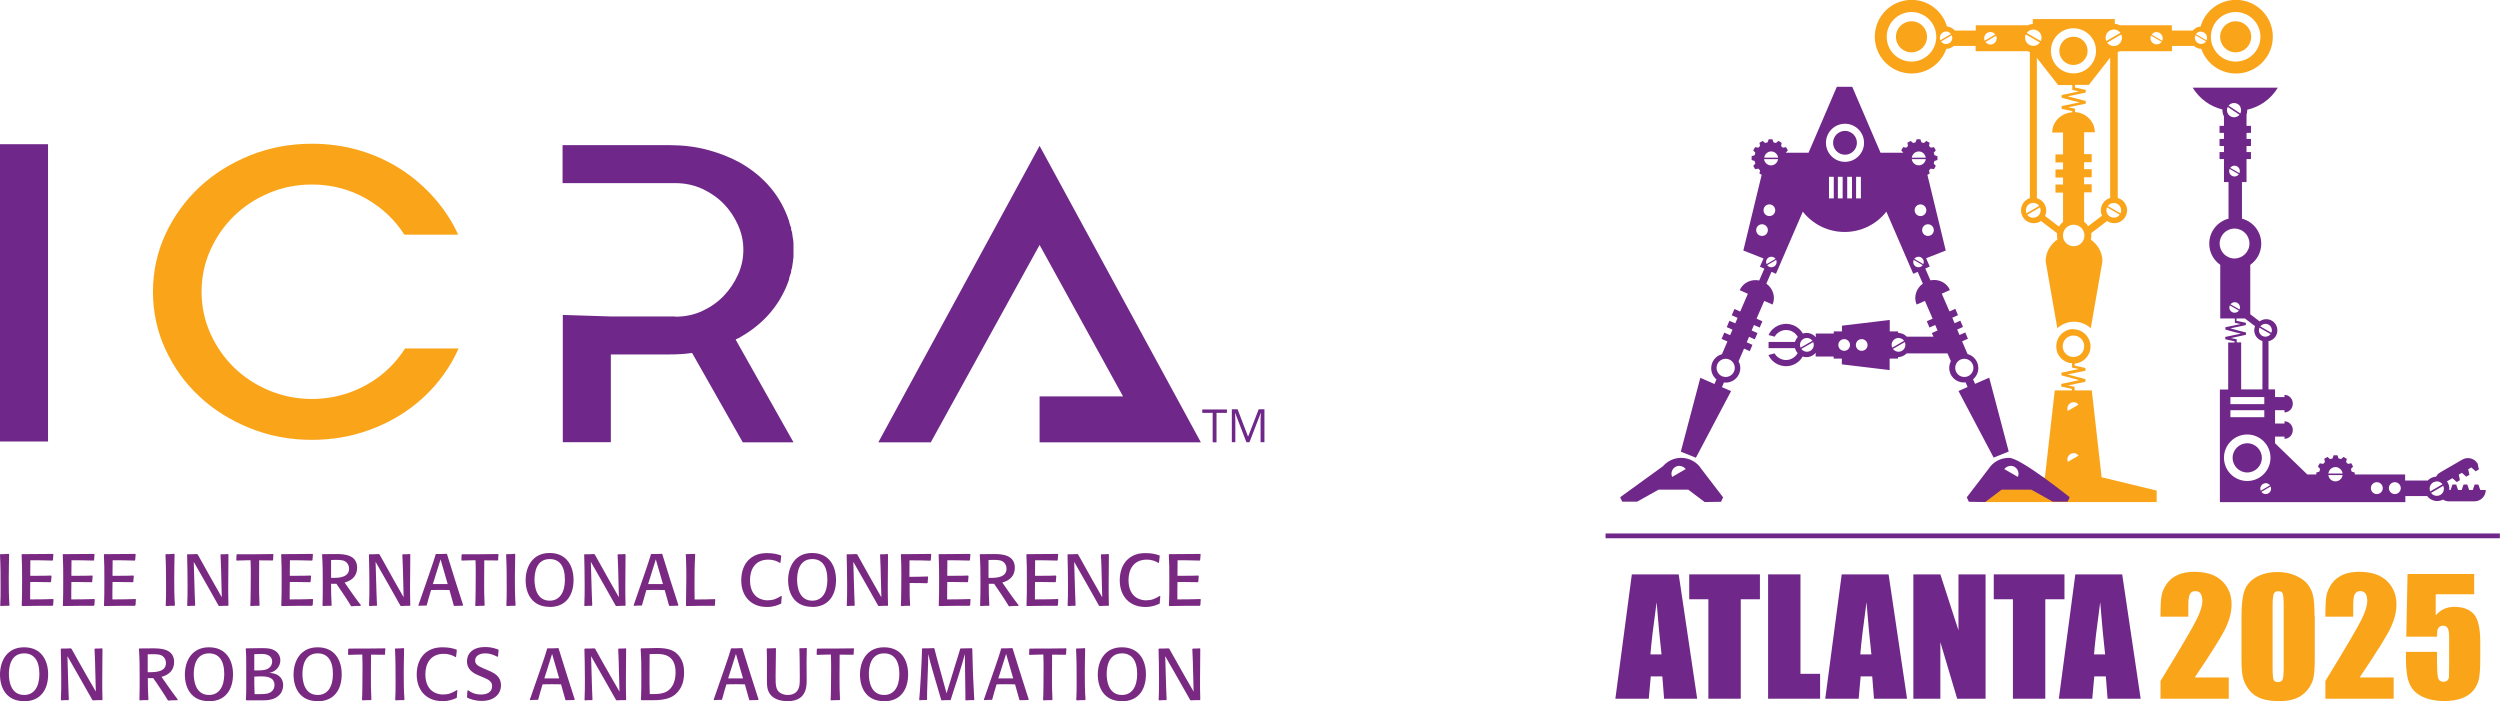 <?xml version="1.0" encoding="UTF-8"?>
<svg id="Layer_1" data-name="Layer 1" xmlns="http://www.w3.org/2000/svg" viewBox="0 0 213.93 60">
  <defs>
    <style>
      .cls-1 {
        fill: #6f2789;
      }

      .cls-2 {
        fill: #7a2982;
      }

      .cls-3 {
        fill: #faa41a;
      }
    </style>
  </defs>
  <g>
    <rect class="cls-1" x="137.39" y="45.65" width="76.53" height=".41"/>
    <path class="cls-3" d="M179.86,42.96h4.69v-.98l-4.75-1.15h-4.72l-5.22,1.15v.98h10ZM177.43,28.16h0c-.81,0-1.47.66-1.47,1.47s.59,1.4,1.35,1.46v.37h.01s0,0,0,0l.57.12-1.49.31v.23s1.09.29,1.09.29h0s.44.12.44.12l-1.54.32v.23s.91.2.91.2v.13h-1.47l-.84,7.43h4.85l-.84-7.43h-1.47v-.31h0l-.24-.05-.33-.07,1.49-.31v-.23s-.84-.22-.84-.22h0s-.69-.18-.69-.18l1.54-.32v-.23s-.92-.2-.92-.2v-.18c.76-.06,1.35-.69,1.35-1.46,0-.81-.66-1.47-1.47-1.47M176.2,19.37h0c.09-.14.2-.27.34-.38v-2.51s-.65,0-.65,0v-.69h.65s0-.6,0-.6h-.65v-.69h.65v-.6h-.65s0-.69,0-.69h.65v-1.87h-.93c0-.92.76-1.67,1.72-1.73v-.1l-.91-.2v-.23s1.15-.24,1.15-.24l.39-.08-.4-.1h-.04s-1.1-.3-1.1-.3v-.23s1.49-.31,1.49-.31l-.57-.12h0s-.01,0-.01,0v-.42h-1.21l-1.82-2.33v12.01c.46.13.8.55.8,1.06,0,.16-.04.32-.1.46l1.2.92ZM178.33,18.97h0c.14.1.26.23.35.39l1.19-.9c-.06-.14-.1-.29-.1-.46,0-.5.34-.93.8-1.06V4.93l-1.82,2.33h-1.19v.23l.92.2v.23s-1.54.32-1.54.32l.69.18.85.22v.23s-.91.19-.91.19l-.58.12.33.07.24.05h0v.29c.95.06,1.7.81,1.7,1.73h-.92v1.87s.65,0,.65,0v.69h-.65v.6h.65v.69h-.65v.6s.65,0,.65,0v.69s-.65,0-.65,0v2.5ZM177.91,34.73h0l-.91.53c.1.13.25.21.43.21.29,0,.53-.24.53-.53,0-.08-.02-.15-.04-.21M177.43,34.41h0c.18,0,.33.08.43.22l-.91.53c-.03-.06-.04-.14-.04-.21,0-.29.24-.53.53-.53M177.91,39.09h0l-.91.53c.1.13.25.22.43.22.29,0,.53-.24.53-.53,0-.08-.02-.15-.04-.21M177.43,38.77h0c.18,0,.33.08.43.22l-.91.53c-.03-.07-.04-.14-.04-.21,0-.29.24-.53.53-.53M177.43,4.35h-.54c0,.3.24.54.54.54s.54-.24.54-.54-.24-.54-.54-.54v.54ZM177.43,3.14h0c-.67,0-1.21.54-1.21,1.21s.54,1.21,1.21,1.21,1.21-.54,1.21-1.21-.54-1.21-1.21-1.21M177.43,2.42h0c-1.06,0-1.93.86-1.93,1.93s.86,1.93,1.93,1.93,1.93-.86,1.93-1.93-.86-1.93-1.93-1.93M177.09,19.3h0c-.47.2-.68.74-.49,1.21.2.47.74.68,1.21.49.47-.2.68-.74.49-1.21-.2-.47-.74-.68-1.21-.49M191.31,3.15h-.59c0,.33.26.59.59.59s.59-.26.59-.59-.26-.59-.59-.59v.59ZM191.31,1.82h0c-.73,0-1.33.59-1.33,1.33s.59,1.33,1.33,1.33,1.33-.59,1.33-1.33-.59-1.33-1.33-1.33M191.31,1.03h0c-1.17,0-2.12.95-2.12,2.12s.95,2.12,2.12,2.12,2.12-.95,2.12-2.12-.95-2.12-2.12-2.12M187.86,3.02h0c-.03.06-.04.14-.04.21,0,.29.24.53.53.53.18,0,.33-.09.43-.22l-.91-.53ZM188.34,2.7h0c-.18,0-.33.08-.43.22l.91.53c.03-.07.04-.14.04-.21,0-.29-.24-.53-.53-.53M181.52,2.95h0l-1.21.7c.13.17.33.29.57.29.39,0,.7-.31.7-.7,0-.1-.02-.2-.06-.28M180.88,2.53h0c-.39,0-.7.31-.7.7,0,.1.02.2.06.28l1.21-.7c-.13-.17-.33-.29-.57-.29M184.06,3.06h0c-.03.06-.04.14-.04.21,0,.29.24.53.53.53.18,0,.33-.08.43-.22l-.91-.53ZM184.55,2.74h0c-.18,0-.33.09-.43.22l.91.53c.03-.06.04-.14.04-.21,0-.29-.24-.53-.53-.53M163.57,3.15h-.59c0,.33.26.59.59.59s.59-.26.59-.59-.26-.59-.59-.59v.59ZM163.57,1.82h0c-.73,0-1.33.59-1.33,1.33s.59,1.33,1.33,1.33,1.33-.59,1.33-1.33-.59-1.33-1.33-1.33M163.57,1.03h0c-1.17,0-2.12.95-2.12,2.12s.95,2.12,2.12,2.12,2.12-.95,2.12-2.12-.95-2.12-2.12-2.12M167.01,3.02h0l-.91.53c.1.13.25.22.43.22.29,0,.53-.24.53-.53,0-.08-.02-.15-.04-.21M166.53,2.7h0c-.29,0-.53.24-.53.53,0,.08.02.15.04.21l.91-.53c-.1-.13-.25-.22-.43-.22M174.64,3.51h0c.04-.09.06-.18.06-.28,0-.39-.31-.7-.7-.7-.23,0-.44.11-.57.29l1.21.7ZM173.99,3.93h0c.23,0,.44-.11.57-.29l-1.21-.7c-.04.09-.06.18-.06.28,0,.39.31.7.7.7M170.81,3.06h0l-.91.53c.1.13.25.22.43.22.29,0,.53-.24.53-.53,0-.08-.02-.15-.04-.21M170.32,2.74h0c-.29,0-.53.24-.53.53,0,.08.02.15.04.21l.91-.53c-.1-.13-.25-.22-.43-.22M177.43,28.71h0c.51,0,.92.41.92.92s-.41.92-.92.92-.92-.41-.92-.92.41-.92.92-.92M181.46,18.25h0c.03-.08.05-.16.05-.25,0-.35-.28-.63-.63-.63-.21,0-.39.1-.51.26l1.09.63ZM180.88,18.63h0c.21,0,.4-.1.51-.26l-1.09-.63c-.03.08-.05.16-.05.25,0,.35.28.63.63.63M173.41,18.25h0l1.09-.63c-.12-.16-.3-.26-.51-.26-.35,0-.63.28-.63.63,0,.09.02.18.05.25M173.99,18.63h0c.35,0,.63-.28.63-.63,0-.09-.02-.18-.05-.25l-1.09.63c.12.16.3.26.51.26M173.7,16.94V4.45c-.07-.02-.14-.04-.2-.07h-4.44v-.45h-1.88c-.17.16-.4.25-.63.25-.43,1.23-1.6,2.11-2.97,2.11-1.74,0-3.15-1.41-3.15-3.15s1.41-3.15,3.15-3.15c1.44,0,2.65.97,3.03,2.28.12,0,.25.04.36.1.12.06.22.14.3.24h1.8v-.45h4.44c.14-.06.29-.1.44-.11v-.42h3.51s3.51,0,3.51,0v.42c.15,0,.3.04.44.11h4.44v.45h1.8c.08-.1.18-.18.3-.24.12-.06.24-.09.36-.1.37-1.32,1.59-2.28,3.03-2.28,1.74,0,3.15,1.41,3.15,3.15s-1.41,3.15-3.15,3.15c-1.38,0-2.55-.88-2.97-2.11-.23,0-.46-.09-.63-.25h-1.88v.45h-4.44c-.07.03-.13.05-.2.07v12.49c.46.13.8.55.8,1.06,0,.61-.49,1.1-1.1,1.1-.23,0-.44-.07-.61-.19l-1.36,1.04c.02.19.01.38-.03.56.6.42.99,1.09.99,1.85l-1,5.73c-.37-.35-.88-.56-1.43-.56s-1.05.21-1.43.56l-1-5.73c0-.77.4-1.45,1.01-1.87-.04-.18-.05-.36-.03-.53l-1.38-1.05c-.17.12-.38.19-.61.19-.61,0-1.1-.49-1.1-1.1,0-.5.34-.93.8-1.06"/>
    <path class="cls-1" d="M191.39,29.3h.39v4.02h1.82v-4.14c-.4-.11-.7-.48-.7-.92,0-.12.02-.24.07-.35l-.87-.66h-.72v.2l.8.17v.2s-1.33.28-1.33.28l.6.16h0s.74.19.74.19v.2s-.79.17-.79.17l-.5.11.29.06.21.04h0v.27ZM200.46,40.65h-1.22c.02.19.13.36.3.46.29.17.67.07.84-.22.04-.08.07-.16.08-.24M200.16,40.05h0c-.29-.17-.67-.07-.84.23-.04.08-.07.16-.08.24h1.22c-.02-.19-.13-.36-.3-.46M190.86,35.1h0v.6h2.9v-.6h-2.9ZM190.86,33.98h0v.6h2.9v-.6h-2.9ZM194.36,28.48h0c.03-.07.05-.14.05-.22,0-.3-.25-.55-.55-.55-.18,0-.34.09-.44.22l.95.55ZM193.86,28.81h0c.18,0,.34-.09.44-.22l-.95-.55c-.03.07-.05.14-.05.22,0,.3.25.55.55.55M191.21,19.56h0c-.7,0-1.27.57-1.27,1.28s.57,1.28,1.27,1.28,1.28-.57,1.28-1.28-.57-1.28-1.28-1.28M191.64,26.49h0c.02-.05.04-.12.04-.18,0-.25-.2-.45-.45-.45-.15,0-.28.07-.36.18l.78.45ZM191.22,26.76h0c.15,0,.28-.07.37-.18l-.78-.45c-.02.06-.04.12-.04.18,0,.25.2.45.45.45M194.3,41.63h0l-.79.46c.08.11.22.19.37.19.25,0,.46-.21.46-.46,0-.07-.01-.13-.04-.18M193.88,41.35h0c-.25,0-.46.21-.46.46,0,.07.01.13.04.18l.79-.46c-.08-.11-.22-.19-.37-.19M209.08,41.57h0l-1.05.61c.11.15.29.25.49.25.34,0,.61-.27.61-.61,0-.09-.02-.17-.05-.24M208.52,41.2h0c-.34,0-.61.27-.61.61,0,.09.02.17.05.24l1.05-.61c-.11-.15-.29-.25-.49-.25M203.39,41.26h0c-.28,0-.51.23-.51.51s.23.51.51.51.51-.23.51-.51-.23-.51-.51-.51M204.93,41.26h0c-.28,0-.51.23-.51.51s.23.51.51.51.51-.23.51-.51-.23-.51-.51-.51M192.3,39.17h-.55c0,.31.25.55.55.55s.55-.25.55-.55-.25-.55-.55-.55v.55ZM192.3,37.93h0c-.69,0-1.25.56-1.25,1.25s.56,1.25,1.25,1.25,1.25-.56,1.25-1.25-.56-1.25-1.25-1.25M192.3,37.18h0c-1.1,0-1.99.89-1.99,1.99s.89,1.99,1.99,1.99,1.99-.89,1.99-1.99-.89-1.99-1.99-1.99M191.64,9.82h0l-1.01-.67c-.08.17-.09.37,0,.55.15.3.52.42.82.27.08-.04.14-.09.2-.16M191.72,9.15h0c-.15-.3-.52-.42-.82-.27-.08.04-.14.09-.2.16l1.01.67c.08-.17.09-.37,0-.55M190.84,14.36h0l.79.46c.06-.13.05-.28-.02-.41-.13-.22-.41-.3-.63-.17-.06.03-.1.08-.14.13M190.81,14.87h0c.13.22.41.3.63.17.06-.03.1-.08.14-.13l-.79-.46c-.06.13-.05.28.02.41M194.12,29.18v4.14h.56v.66h.81v-.19c.39,0,.71.33.71.75s-.32.75-.71.75v-.19h-.81v1.14h.81v-.19c.39,0,.71.33.71.75s-.32.75-.71.75v-.19h-.81v.57l2.49,2.41.27.26h.77v-.16l.27-.09c.01-.07.03-.15.06-.22l-.19-.21.16-.28.28.06c.05-.06.1-.11.16-.16l-.06-.28.28-.16.21.19c.07-.02.14-.04.22-.06l.09-.27h.33l.09.27c.07.01.15.03.22.06l.21-.19.28.16-.06.28c.06.05.11.1.16.16l.28-.06.16.28-.19.21c.02.07.04.14.06.22l.27.09v.16h4.31v.52h1.94c.12-.13.27-.23.44-.28.09-.03.18-.05.27-.05.08-.15.2-.28.36-.37l1.88-1.09c.46-.27,1.05-.11,1.32.35l.1.49-.27.16-.37-.33-.27.15.1.48-.27.16-.37-.33-.27.15.1.48-.27.16-.37-.33-.47.27c.06.09.12.19.15.29.05.15.06.3.05.45h.11l.16-.47h.32s.16.47.16.47h.31s.16-.47.16-.47h.32l.16.47h.31l.16-.47h.32s.16.47.16.47h.47c0,.53-.43.97-.97.97h-2.17c-.19,0-.37-.05-.52-.15-.05.03-.11.05-.17.07-.44.15-.92-.02-1.18-.37h-1.87v.52h-15.87v-9.64h.71v-4.02h.54v-.11l-.79-.17v-.2s1-.21,1-.21l.34-.07-.35-.09h-.03s-.95-.26-.95-.26v-.2s1.3-.27,1.3-.27l-.49-.11h0v-.37h-1.25v-4.59c-.57-.4-.94-1.06-.94-1.81,0-1.03.7-1.89,1.65-2.14v-3.13h-.39v-1.97h-.38v-.6h.38v-.52h-.38v-.6h.38v-.52h-.38v-.6h.38v-.81c-.1-.18-.14-.38-.13-.59-1.04-.26-1.94-.89-2.55-1.87h7.29c-.62,1.01-1.55,1.64-2.62,1.89,0,.13-.01.27-.06.4v.98h.38v.6h-.38v.52h.38v.6h-.38v.52h.38v.6h-.38v1.97h-.39v3.13c.95.25,1.65,1.11,1.65,2.14,0,.75-.37,1.41-.94,1.81v4.23l.8.61c.16-.12.36-.19.57-.19.53,0,.95.43.95.95,0,.44-.29.81-.69.92"/>
    <path class="cls-1" d="M171.27,41.91h0l-1.39,1.05-1.4-.02-.18-.38,1.86-2.43c.36-.57,1-.95,1.73-.95.92-.08,5.22,3.37,5.22,3.37l-.18.38h-1.27l-1.84-1.03h-2.54ZM144.48,41.91h0l1.39,1.05,1.4-.02.18-.38-1.86-2.43c-.36-.57-1-.95-1.73-.95-.62,0-1.18.28-1.56.72h0s-3.66,2.65-3.66,2.65l.18.38h1.27l1.84-1.03h2.54ZM150.78,19.19h0c.27,0,.5.22.5.5s-.22.5-.5.5-.5-.22-.5-.5.22-.5.5-.5M151.41,17.49h0c.27,0,.5.22.5.5s-.22.5-.5.5-.5-.22-.5-.5.22-.5.5-.5M150.96,13.62h1.19c-.02.18-.12.35-.3.45-.29.17-.65.07-.82-.22-.04-.07-.07-.15-.08-.23M151.26,13.04h0c.29-.17.65-.07.82.22.04.07.07.15.08.23h-1.19c.02-.18.12-.35.3-.45M147.67,30.7h0c.43,0,.78.35.78.78s-.35.78-.78.78-.78-.35-.78-.78.35-.78.78-.78M151.99,22.24h0c.02.06.04.12.04.18,0,.25-.2.45-.45.45-.15,0-.28-.07-.36-.18l.77-.45ZM151.58,21.97h0c.15,0,.28.07.36.18l-.77.45c-.02-.06-.04-.12-.04-.18,0-.25.2-.45.45-.45M156.92,15.13h0v1.85h-.41v-1.85h.41ZM157.68,15.13h0v1.85h-.41v-1.85h.41ZM157.88,12.22h0v-.45c.25,0,.45.2.45.45s-.2.45-.45.45-.45-.2-.45-.45h.45ZM157.88,11.2h0c.56,0,1.02.46,1.02,1.02s-.46,1.02-1.02,1.02-1.02-.46-1.02-1.02.46-1.02,1.02-1.02M157.88,10.59h0c.9,0,1.63.73,1.63,1.63s-.73,1.63-1.63,1.63-1.63-.73-1.63-1.63.73-1.63,1.63-1.63M144.33,40.28h0l-1.16.67c.12.17.32.27.54.27.37,0,.68-.3.68-.68,0-.1-.02-.19-.06-.27M143.71,39.87h0c.22,0,.42.11.54.27l-1.16.67c-.04-.08-.06-.17-.06-.27,0-.37.3-.68.68-.68M164.98,19.19h0c.27,0,.5.22.5.5s-.22.5-.5.5-.5-.22-.5-.5.22-.5.5-.5M164.34,17.49h0c.27,0,.5.22.5.5s-.22.5-.5.5-.5-.22-.5-.5.22-.5.5-.5M164.79,13.62h0c0,.08-.03.16-.08.23-.17.29-.53.38-.82.22-.17-.1-.27-.27-.3-.45h1.19ZM164.49,13.04h0c.17.1.27.27.3.45h-1.19c0-.08.03-.16.08-.23.17-.29.53-.38.82-.22M168.09,30.7h0c.43,0,.78.35.78.78s-.35.78-.78.78-.78-.35-.78-.78.35-.78.78-.78M163.76,22.24h0l.77.45c-.08.11-.21.18-.36.18-.25,0-.45-.2-.45-.45,0-.06.01-.12.04-.18M164.17,21.97h0c.25,0,.45.2.45.45,0,.06-.01.12-.04.18l-.77-.45c.08-.11.21-.18.36-.18M158.83,15.13h.41v1.85h-.41v-1.85ZM158.07,15.13h.41v1.85h-.41v-1.85ZM171.43,40.28h0l1.16.67c-.12.17-.32.27-.54.27-.37,0-.68-.3-.68-.68,0-.1.02-.19.06-.27M172.05,39.87h0c-.22,0-.42.11-.54.27l1.16.67c.04-.08.06-.17.06-.27,0-.37-.3-.68-.67-.68M163,29.27h0c.03.07.05.15.05.24,0,.33-.27.59-.59.59-.2,0-.37-.1-.48-.24l1.02-.59ZM162.46,28.92h0c.2,0,.37.1.48.24l-1.02.59c-.03-.07-.05-.15-.05-.24,0-.33.27-.59.59-.59M159.31,29.02h0c.27,0,.5.22.5.5s-.22.5-.5.5-.5-.22-.5-.5.22-.5.5-.5M157.81,29.02h0c.27,0,.5.22.5.5s-.22.5-.5.5-.5-.22-.5-.5.22-.5.5-.5M155.16,29.27h0c.03.07.05.15.05.24,0,.33-.27.59-.59.59-.2,0-.37-.1-.48-.24l1.02-.59ZM154.62,28.92h0c.2,0,.37.1.48.24l-1.02.59c-.03-.07-.05-.15-.05-.24,0-.33.27-.59.59-.59M150.91,22.11l-.31.71.38.17-.44,1.01c-.69-.14-1.39.19-1.67.83l.7.31-.66,1.52-.49-.22-.23.54.5.22-.2.47-.5-.22-.23.54.49.22-.2.47-.5-.22-.23.54.5.22-.47,1.09c-.53.14-.92.62-.92,1.2,0,.39.18.73.45.96l-.17.39-1.21-.53-1.67,6.32,1.29.52,3.01-5.7-.78-.34.17-.4c.05,0,.1.01.16.01.69,0,1.24-.56,1.24-1.24,0-.21-.05-.41-.15-.58l.47-1.09.49.22.23-.54-.49-.22.2-.47.49.22.23-.54-.5-.22.2-.47.49.22.23-.54-.5-.22.66-1.52.71.31c.28-.64.04-1.38-.53-1.79l.44-1.01.38.17,2.3-5.32c.83,1.06,2.13,1.74,3.58,1.74s2.74-.68,3.57-1.74l2.3,5.32.38-.17.44,1.01c-.57.41-.81,1.15-.53,1.79l.71-.31.66,1.52-.5.22.23.54.49-.22.2.47-.49.22.14.31h-2.28c-.1-.1-.22-.19-.37-.25-.12-.05-.25-.07-.37-.07v-.13h-.72v-.98l-4.09.49v.49h-.7v.18h-1.54v.32c-.11-.13-.25-.23-.41-.3-.23-.09-.48-.09-.7-.02-.21-.37-.56-.65-1-.77-.79-.21-1.6.18-1.93.9l.52.14c.25-.44.77-.67,1.28-.53.31.08.56.29.7.55-.08.09-.15.2-.2.32-.01.04-.03.07-.04.11h-2.26v.53h2.26c.04.16.12.3.23.43-.14.26-.39.46-.7.55-.51.14-1.03-.1-1.28-.53l-.52.14c.33.72,1.14,1.11,1.93.9.44-.12.79-.4,1-.77.41.14.85,0,1.11-.32v.32h1.54v.18h.7v.49l4.09.49v-.98h.72v-.13c.28,0,.54-.12.74-.32h3.49l.29.67c-.09.17-.14.37-.14.58,0,.69.56,1.24,1.24,1.24.05,0,.11,0,.16-.01l.17.4-.78.34,3.01,5.7,1.29-.52-1.67-6.32-1.21.53-.17-.39c.27-.23.45-.57.45-.96,0-.57-.39-1.06-.92-1.2l-.47-1.09.5-.22-.23-.54-.49.22-.2-.47.5-.22-.23-.54-.49.22-.2-.47.49-.22-.23-.54-.5.22-.66-1.52.7-.31c-.28-.64-.98-.97-1.67-.83l-.44-1.01.38-.17-.31-.71,1.68-.66-1.57-6.48.19-.11-.05-.27c.06-.05.11-.1.15-.15l.27.05.16-.28-.18-.21c.02-.07.04-.14.06-.21l.26-.09v-.32l-.26-.09c-.01-.07-.03-.14-.06-.21l.18-.2-.16-.28-.27.05c-.05-.06-.1-.11-.15-.15l.05-.27-.28-.16-.21.18c-.07-.02-.14-.04-.21-.06l-.09-.26h-.32l-.09.26c-.07.01-.14.03-.21.06l-.21-.18-.28.16.05.27c-.06.05-.11.1-.15.15l-.27-.05-.16.28.18.2h0s-1.95,0-1.95,0l-2.42-5.64h-1.32l-2.42,5.64h-1.95s0,0,0,0l.18-.2-.16-.28-.27.05c-.05-.06-.1-.11-.15-.15l.05-.27-.28-.16-.21.18c-.07-.02-.14-.04-.21-.06l-.09-.26h-.32l-.09.26c-.07.01-.14.03-.21.06l-.21-.18-.28.16.05.27c-.06.05-.11.1-.15.15l-.27-.05-.16.28.18.2c-.02.07-.04.14-.06.21l-.26.09v.32l.26.09c.01.07.03.14.06.21l-.18.21.16.28.27-.05c.05.06.1.11.15.15l-.05.27.19.11-1.57,6.48,1.68.66Z"/>
    <path class="cls-1" d="M143.65,49.15l1.58,10.64h-2.83l-.15-1.91h-.99l-.17,1.91h-2.86l1.41-10.64h4ZM142.18,56c-.14-1.21-.28-2.7-.42-4.47-.28,2.04-.46,3.53-.53,4.47h.95Z"/>
    <path class="cls-1" d="M150.6,49.15v2.13h-1.64v8.51h-2.77v-8.51h-1.64v-2.13h6.05Z"/>
    <path class="cls-1" d="M154.07,49.15v8.51h1.68v2.13h-4.45v-10.64h2.77Z"/>
    <path class="cls-1" d="M161.61,49.15l1.58,10.64h-2.83l-.15-1.91h-.99l-.17,1.91h-2.86l1.41-10.64h4ZM160.14,56c-.14-1.21-.28-2.7-.42-4.47-.28,2.04-.46,3.53-.53,4.47h.95Z"/>
    <path class="cls-1" d="M169.91,49.15v10.64h-2.43l-1.44-4.84v4.84h-2.31v-10.64h2.31l1.55,4.79v-4.79h2.31Z"/>
    <path class="cls-1" d="M176.66,49.15v2.13h-1.64v8.51h-2.77v-8.51h-1.64v-2.13h6.05Z"/>
    <path class="cls-1" d="M181.6,49.15l1.58,10.64h-2.83l-.15-1.91h-.99l-.17,1.91h-2.86l1.41-10.64h4ZM180.14,56c-.14-1.21-.28-2.7-.42-4.47-.28,2.04-.46,3.53-.53,4.47h.95Z"/>
    <path class="cls-3" d="M190.72,57.98v1.81h-5.84v-1.52c1.73-2.83,2.76-4.58,3.09-5.26.33-.67.49-1.2.49-1.57,0-.29-.05-.51-.15-.65-.1-.14-.25-.21-.45-.21s-.35.08-.45.24-.15.47-.15.94v1.01h-2.38v-.39c0-.6.03-1.07.09-1.41.06-.34.21-.68.45-1.02s.55-.58.94-.76c.39-.17.85-.26,1.39-.26,1.06,0,1.85.26,2.4.79.54.52.81,1.19.81,1.99,0,.61-.15,1.25-.46,1.93-.3.68-1.2,2.12-2.69,4.33h2.91Z"/>
    <path class="cls-3" d="M198.08,52.76v3.55c0,.81-.04,1.39-.13,1.76s-.27.71-.55,1.03-.61.55-1,.69c-.39.14-.83.21-1.31.21-.64,0-1.16-.07-1.58-.22-.42-.15-.76-.38-1.01-.69-.25-.31-.43-.64-.53-.98-.11-.34-.16-.89-.16-1.64v-3.71c0-.98.08-1.71.25-2.2.17-.49.5-.88,1.01-1.17.5-.29,1.11-.44,1.82-.44.58,0,1.1.1,1.56.31.46.2.8.45,1.03.75s.38.62.46.99c.08.37.12.96.12,1.76ZM195.42,51.86c0-.56-.03-.92-.08-1.06-.05-.14-.18-.21-.38-.21s-.33.08-.39.23c-.06.15-.1.5-.1,1.05v5.19c0,.62.03.99.09,1.12.06.13.19.19.38.19s.33-.07.39-.22c.06-.15.09-.48.09-1.01v-5.27Z"/>
    <path class="cls-3" d="M204.83,57.98v1.81h-5.84v-1.52c1.73-2.83,2.76-4.58,3.09-5.26.33-.67.49-1.2.49-1.57,0-.29-.05-.51-.15-.65-.1-.14-.25-.21-.45-.21s-.35.08-.45.24-.15.47-.15.94v1.01h-2.38v-.39c0-.6.03-1.07.09-1.41.06-.34.21-.68.45-1.02s.55-.58.94-.76c.39-.17.85-.26,1.39-.26,1.06,0,1.85.26,2.4.79.54.52.81,1.19.81,1.99,0,.61-.15,1.25-.46,1.93-.3.68-1.2,2.12-2.69,4.33h2.91Z"/>
    <path class="cls-3" d="M211.72,49.15v1.7h-3.29v1.81c.41-.49.94-.73,1.59-.73.73,0,1.28.2,1.66.61.37.41.56,1.2.56,2.36v1.52c0,.75-.04,1.31-.11,1.66-.07.35-.23.68-.46.98-.24.3-.57.53-.99.69-.42.16-.94.24-1.55.24-.68,0-1.29-.12-1.81-.36-.52-.24-.89-.59-1.11-1.07s-.33-1.21-.33-2.2v-.58h2.66v.66c0,.69.02,1.18.07,1.47s.21.43.5.43c.13,0,.24-.04.32-.12.08-.08.12-.17.13-.27,0-.1.01-.51.02-1.26v-2.11c0-.4-.04-.67-.12-.82s-.22-.22-.41-.22c-.12,0-.23.04-.31.11s-.14.15-.16.24c-.02.09-.04.28-.04.59h-2.63l.11-5.36h5.7Z"/>
  </g>
  <g>
    <rect class="cls-1" x="0" y="12.34" width="4.11" height="25.44"/>
    <path class="cls-1" d="M57.78,27.1c.84,0,1.62-.16,2.32-.49.7-.32,1.31-.75,1.82-1.28.51-.53.92-1.14,1.23-1.82.31-.68.46-1.39.46-2.14s-.15-1.42-.46-2.12c-.31-.69-.72-1.3-1.23-1.82s-1.12-.94-1.82-1.27c-.7-.32-1.48-.49-2.32-.49h-9.64v-3.25h9.14c1.15,0,2.23.13,3.25.4,1.01.27,1.94.63,2.78,1.09,2.07,1.18,3.47,2.83,4.19,4.95.03.12.05.22.08.31.03.09.06.2.12.31v.17c.05.12.08.24.1.38.01.14.03.28.06.41.03.17.04.31.04.45v.97c0,.14-.01.28-.04.42v.07c-.03.14-.04.27-.06.4-.01.13-.05.26-.1.4v.14c-.1.25-.17.47-.19.66-.36,1.04-.89,1.97-1.59,2.8-.7.83-1.57,1.53-2.59,2.11-.05.05-.12.08-.19.1-.08.02-.14.06-.19.1l4.95,8.79h-4.34l-4.34-7.65c-.31.05-.61.08-.92.1-.31.02-.64.03-1,.03h-5.03v7.51h-4.11v-10.89l4.11.13h5.53Z"/>
    <polygon class="cls-1" points="75.16 37.85 79.65 37.85 88.96 20.96 96.1 33.92 88.96 33.92 88.96 37.85 98.27 37.85 100.1 37.85 102.76 37.85 88.96 12.48 75.16 37.85"/>
    <g>
      <path class="cls-3" d="M39.24,29.83c-.19.43-.41.85-.65,1.26-.79,1.33-1.77,2.47-2.96,3.44s-2.54,1.73-4.07,2.28c-1.52.55-3.15.83-4.87.83-1.87,0-3.64-.33-5.3-1-1.66-.67-3.11-1.57-4.33-2.72-1.23-1.14-2.19-2.48-2.9-4.02-.71-1.53-1.07-3.18-1.07-4.93s.36-3.4,1.07-4.93c.71-1.53,1.68-2.87,2.9-4.02,1.22-1.14,2.67-2.05,4.33-2.72,1.66-.67,3.43-1,5.3-1,1.42,0,2.78.19,4.07.57,1.29.38,2.47.92,3.54,1.61,1.07.69,2.03,1.52,2.87,2.47.84.96,1.52,2,2.04,3.13h-4.61c-.82-1.29-1.93-2.33-3.32-3.11-1.39-.78-2.92-1.18-4.59-1.18-1.3,0-2.52.24-3.67.73-1.15.48-2.15,1.14-3,1.97-.85.83-1.52,1.8-2.02,2.91-.5,1.11-.75,2.3-.75,3.56s.25,2.46.75,3.57c.5,1.11,1.17,2.08,2.02,2.91.85.83,1.85,1.49,3,1.97,1.15.48,2.37.73,3.67.73,1.12,0,2.2-.19,3.22-.55,1.02-.37,1.94-.88,2.76-1.54.78-.63,1.44-1.37,1.99-2.23h4.58Z"/>
      <path class="cls-2" d="M.76,51.84c-.26,0-.44,0-.7.02l-.04-.04c.03-.56.03-.97.03-1.53C.05,49.24.05,48.5,0,47.46l.04-.04c.26,0,.44,0,.7-.03l.04.05c-.01.73-.03,1.25-.03,1.99,0,.87,0,1.49.06,2.36l-.04.04Z"/>
      <path class="cls-2" d="M4.52,51.84c-.97,0-1.65,0-2.63.02l-.03-.04c.03-.73.03-1.25.03-1.99v-.3c0-.76,0-1.3-.04-2.07l.04-.04c.98,0,1.84-.02,2.65-.02l.03.04c-.02.18-.03.31-.04.49l-.04.04c-.7-.02-1.19-.03-1.89-.03,0,.36-.01.62-.01.99v.34h.57c.45,0,.76,0,1.21-.02l.04.04c-.02.18-.03.31-.04.49l-.04.04c-.54-.01-.93-.02-1.47-.02h-.27c0,.26-.01.52-.01.78,0,.24,0,.6,0,.71h.27c.63,0,1.07-.01,1.7-.03l.03.04c-.01.18-.02.29-.03.47l-.04.04Z"/>
      <path class="cls-2" d="M8.04,51.84c-.97,0-1.66,0-2.63.02l-.03-.04c.03-.73.03-1.25.03-1.99v-.3c0-.76,0-1.3-.04-2.07l.04-.04c.98,0,1.84-.02,2.65-.02l.03.04c-.02.18-.03.31-.04.49l-.04.04c-.7-.02-1.19-.03-1.89-.03,0,.36-.01.62-.01.99v.34h.57c.45,0,.76,0,1.21-.02l.04.04c-.02.18-.03.31-.04.49l-.04.04c-.54-.01-.93-.02-1.47-.02h-.27c0,.26-.01.52-.01.78,0,.24,0,.6,0,.71h.27c.63,0,1.07-.01,1.71-.03l.03.04c-.01.18-.02.29-.03.47l-.04.04Z"/>
      <path class="cls-2" d="M11.56,51.84c-.97,0-1.66,0-2.63.02l-.03-.04c.03-.73.03-1.25.03-1.99v-.3c0-.76,0-1.3-.04-2.07l.04-.04c.98,0,1.84-.02,2.65-.02l.03.04c-.02.18-.03.31-.04.49l-.04.04c-.69-.02-1.19-.03-1.89-.03,0,.36-.01.62-.01.99v.34h.57c.45,0,.76,0,1.21-.02l.04.04c-.02.18-.03.31-.04.49l-.04.04c-.54-.01-.93-.02-1.47-.02h-.27c0,.26-.01.52-.01.78,0,.24,0,.6,0,.71h.27c.63,0,1.07-.01,1.71-.03l.03.04c-.01.18-.02.29-.03.47l-.04.04Z"/>
      <path class="cls-2" d="M14.92,51.84c-.26,0-.44,0-.7.02l-.04-.04c.03-.56.03-.97.03-1.53,0-1.05,0-1.78-.05-2.83l.04-.04c.26,0,.44,0,.7-.03l.04.05c-.01.73-.03,1.25-.03,1.99,0,.87,0,1.49.06,2.36l-.04.04Z"/>
      <path class="cls-2" d="M19.53,51.84c-.28,0-.49,0-.78.02l-.05-.04c-.4-.74-1.48-2.61-2.12-3.74.08,2.73.09,3.14.12,3.72l-.03.04c-.23,0-.39,0-.61.02l-.04-.04c.03-.66.03-1.13.03-1.79,0-.4-.02-2.3-.04-2.56l.03-.04c.3,0,.52,0,.81-.02l.07.04c.47.85.8,1.44,1.28,2.29l.78,1.37c-.06-2.65-.08-3.06-.11-3.64l.04-.04c.22,0,.38,0,.6-.02l.04.04c0,.28-.02,2.56-.02,2.71,0,.46,0,.92.02,1.64l-.03.04Z"/>
      <path class="cls-2" d="M22.18,51.84c-.26,0-.46,0-.73.02l-.03-.04c.03-.31.04-2.3.04-2.63,0-.46,0-.78-.02-1.25-.37,0-.74.02-1.18.03l-.04-.04c.01-.17.02-.29.02-.46l.04-.04c1.14,0,1.95,0,3.09-.02l.03.04c-.02.17-.03.29-.03.47l-.03.04c-.43-.01-.73-.01-1.16-.01-.01.62-.01,1.1-.01,1.82s0,1.27.04,2.03l-.04.04Z"/>
      <path class="cls-2" d="M26.73,51.84c-.97,0-1.66,0-2.63.02l-.03-.04c.03-.73.03-1.25.03-1.99v-.3c0-.76,0-1.3-.04-2.07l.04-.04c.98,0,1.84-.02,2.65-.02l.03.04c-.02.18-.03.31-.04.49l-.04.04c-.7-.02-1.19-.03-1.89-.03,0,.36-.01.62-.01.99v.34h.57c.45,0,.76,0,1.21-.02l.04.04c-.02.18-.03.31-.04.49l-.04.04c-.54-.01-.93-.02-1.47-.02h-.27c0,.26-.01.52-.01.78,0,.24,0,.6,0,.71h.27c.63,0,1.07-.01,1.7-.03l.03.04c-.01.18-.02.29-.03.47l-.04.04Z"/>
      <path class="cls-2" d="M28.6,49.45c1.02,0,1.27-.38,1.27-.78,0-.15-.04-.36-.19-.51-.21-.23-.49-.25-.95-.25-.15,0-.25,0-.4.01,0,.25,0,.5,0,.75,0,.26,0,.52,0,.78,0,0,.2,0,.28,0M28.34,51.84c-.26,0-.44,0-.7.02l-.04-.04c.02-.68.02-1.15.02-1.84,0-.93,0-1.59-.06-2.52l.04-.04c.29,0,.81-.01,1.17-.01.68,0,1.79.06,1.79,1.17,0,.64-.37,1.08-1.07,1.27.08.1.71,1.06,1.39,1.94l-.03.06c-.28,0-.49,0-.78.03l-.04-.03c-.16-.3-1.04-1.62-1.24-1.89-.1,0-.23,0-.28,0h-.18c0,.68.01,1.15.05,1.84l-.04.04Z"/>
      <path class="cls-2" d="M35.09,51.84c-.28,0-.49,0-.78.02l-.05-.04c-.4-.74-1.48-2.61-2.12-3.74.08,2.73.09,3.14.12,3.72l-.03.04c-.23,0-.39,0-.61.02l-.04-.04c.03-.66.03-1.13.03-1.79,0-.4-.02-2.3-.04-2.56l.03-.04c.3,0,.52,0,.81-.02l.07.04c.47.85.8,1.44,1.28,2.29l.78,1.37c-.06-2.65-.08-3.06-.11-3.64l.04-.04c.22,0,.38,0,.6-.02l.04.04c0,.28-.02,2.56-.02,2.71,0,.46,0,.92.02,1.64l-.03.04Z"/>
      <path class="cls-2" d="M37.7,47.87l-.66,2.11s.42,0,.63,0,.54,0,.64,0l-.61-2.11ZM39.6,51.83c-.27,0-.46.01-.73.02l-.04-.04c-.13-.49-.23-.83-.37-1.32-.27,0-.52-.01-.79-.01s-.52,0-.78.01c-.15.48-.24.81-.37,1.29l-.04.04c-.24,0-.41,0-.65.02l-.03-.04c.7-2.01,1.3-3.74,1.43-4.19l.04-.16.05-.04c.33,0,.57,0,.9-.02l.04.04.03.11c.48,1.57.83,2.67,1.34,4.24l-.03.05Z"/>
      <path class="cls-2" d="M41.43,51.84c-.27,0-.46,0-.73.02l-.03-.04c.03-.31.04-2.3.04-2.63,0-.46,0-.78-.02-1.25-.37,0-.74.02-1.17.03l-.04-.04c.01-.17.02-.29.02-.46l.04-.04c1.14,0,1.95,0,3.09-.02l.03.04c-.02.17-.03.29-.03.47l-.03.04c-.43-.01-.73-.01-1.16-.01-.01.62-.01,1.1-.01,1.82s0,1.27.04,2.03l-.04.04Z"/>
      <path class="cls-2" d="M44.07,51.84c-.26,0-.44,0-.7.02l-.04-.04c.03-.56.03-.97.03-1.53,0-1.05,0-1.78-.05-2.83l.04-.04c.26,0,.44,0,.7-.03l.04.05c-.01.73-.03,1.25-.03,1.99,0,.87,0,1.49.06,2.36l-.04.04Z"/>
      <path class="cls-2" d="M47.04,47.84c-1.18,0-1.3,1.22-1.3,1.77s.14,1.79,1.3,1.79c.83,0,1.3-.68,1.3-1.79,0-1.18-.47-1.77-1.3-1.77M47.03,51.93c-1.48,0-2.05-1.12-2.05-2.27s.58-2.34,2.05-2.34,2.05,1.12,2.05,2.31c0,1.27-.61,2.31-2.06,2.31"/>
      <path class="cls-2" d="M53.51,51.84c-.28,0-.49,0-.78.02l-.05-.04c-.4-.74-1.48-2.61-2.12-3.74.08,2.73.09,3.14.12,3.72l-.03.04c-.23,0-.38,0-.61.02l-.04-.04c.03-.66.03-1.13.03-1.79,0-.4-.02-2.3-.04-2.56l.03-.04c.3,0,.52,0,.81-.02l.07.04c.47.85.8,1.44,1.28,2.29l.78,1.37c-.06-2.65-.08-3.06-.11-3.64l.04-.04c.22,0,.38,0,.6-.02l.04.04c0,.28-.02,2.56-.02,2.71,0,.46,0,.92.02,1.64l-.03.04Z"/>
      <path class="cls-2" d="M56.12,47.87l-.66,2.11s.42,0,.63,0,.54,0,.64,0l-.61-2.11ZM58.02,51.83c-.27,0-.46.01-.73.02l-.04-.04c-.13-.49-.23-.83-.37-1.32-.26,0-.52-.01-.79-.01s-.52,0-.78.01c-.14.48-.24.81-.37,1.29l-.04.04c-.24,0-.41,0-.65.02l-.03-.04c.7-2.01,1.3-3.74,1.43-4.19l.04-.16.05-.04c.33,0,.57,0,.9-.02l.04.04.03.11c.48,1.57.83,2.67,1.34,4.24l-.03.05Z"/>
      <path class="cls-2" d="M61.15,51.84c-.9,0-1.52,0-2.41.02l-.04-.04c.01-.29.03-1.98.03-2.31,0-.54,0-.92-.02-1.46,0-.22-.01-.37-.03-.59l.04-.04c.27,0,.5-.02.73-.02l.04.04c-.06,1.05-.06,1.78-.06,2.83,0,.38,0,.65.01,1.03.64,0,1.09-.01,1.73-.03l.04.05c-.02.18-.03.3-.03.48l-.03.04Z"/>
      <path class="cls-2" d="M66.82,51.66c-.25.12-.63.28-1.19.28-1.41,0-2.2-.97-2.2-2.27s.67-1.99,1.38-2.22c.26-.09.56-.12.83-.12.59,0,.93.11,1.19.2l.02.05c-.03.21-.04.37-.06.56l-.05.03c-.21-.13-.52-.28-1-.28-1.15,0-1.56.87-1.56,1.75,0,1.68,1.29,1.73,1.47,1.73.51,0,.76-.11,1.21-.38l.04.03c-.03.23-.03.39-.05.62l-.03.04Z"/>
      <path class="cls-2" d="M69.51,47.84c-1.18,0-1.3,1.22-1.3,1.77s.14,1.79,1.3,1.79c.83,0,1.29-.68,1.29-1.79,0-1.18-.47-1.77-1.29-1.77M69.49,51.93c-1.48,0-2.05-1.12-2.05-2.27s.58-2.34,2.05-2.34,2.05,1.12,2.05,2.31c0,1.27-.61,2.31-2.06,2.31"/>
      <path class="cls-2" d="M75.97,51.84c-.28,0-.49,0-.78.02l-.05-.04c-.4-.74-1.48-2.61-2.12-3.74.08,2.73.09,3.14.12,3.72l-.03.04c-.23,0-.39,0-.61.02l-.04-.04c.03-.66.03-1.13.03-1.79,0-.4-.02-2.3-.04-2.56l.03-.04c.3,0,.52,0,.81-.02l.07.04c.47.85.8,1.44,1.28,2.29l.78,1.37c-.06-2.65-.08-3.06-.11-3.64l.04-.04c.22,0,.38,0,.6-.02l.04.04c0,.28-.02,2.56-.02,2.71,0,.46,0,.92.02,1.64l-.03.04Z"/>
      <path class="cls-2" d="M77.85,51.84c-.27,0-.46,0-.73.02l-.03-.04c.03-.4.04-2.46.04-2.69,0-.61-.01-1.05-.04-1.67l.03-.04h.36c.26,0,1.96-.01,2.18-.02l.03.04c-.02.18-.03.31-.04.5l-.04.04c-.66-.03-1.12-.03-1.78-.03,0,.52-.01.89-.01,1.41.58,0,.99-.01,1.57-.03l.03.04c-.01.19-.03.32-.04.5l-.04.04c-.56-.02-.95-.02-1.5-.02,0,.06,0,.22,0,.35,0,.58,0,.98.04,1.56l-.03.04Z"/>
      <path class="cls-2" d="M82.99,51.84c-.97,0-1.66,0-2.63.02l-.03-.04c.03-.73.03-1.25.03-1.99v-.3c0-.76,0-1.3-.04-2.07l.04-.04c.98,0,1.84-.02,2.65-.02l.03.04c-.02.18-.03.31-.04.49l-.04.04c-.69-.02-1.19-.03-1.89-.03,0,.36-.01.62-.01.99v.34h.57c.45,0,.76,0,1.21-.02l.04.04c-.02.18-.03.31-.04.49l-.04.04c-.54-.01-.93-.02-1.47-.02h-.27c0,.26-.01.52-.01.78,0,.24,0,.6,0,.71h.26c.63,0,1.07-.01,1.71-.03l.03.04c-.01.18-.02.29-.03.47l-.04.04Z"/>
      <path class="cls-2" d="M84.86,49.45c1.02,0,1.27-.38,1.27-.78,0-.15-.04-.36-.19-.51-.21-.23-.49-.25-.95-.25-.15,0-.25,0-.4.01,0,.25,0,.5,0,.75,0,.26,0,.52,0,.78,0,0,.2,0,.28,0M84.6,51.84c-.26,0-.44,0-.69.02l-.04-.04c.02-.68.03-1.15.03-1.84,0-.93,0-1.59-.06-2.52l.04-.04c.29,0,.81-.01,1.17-.01.68,0,1.79.06,1.79,1.17,0,.64-.37,1.08-1.07,1.27.08.1.71,1.06,1.39,1.94l-.03.06c-.28,0-.49,0-.78.03l-.04-.03c-.16-.3-1.04-1.62-1.24-1.89-.1,0-.23,0-.28,0h-.18c0,.68.01,1.15.05,1.84l-.04.04Z"/>
      <path class="cls-2" d="M90.5,51.84c-.97,0-1.66,0-2.63.02l-.03-.04c.03-.73.03-1.25.03-1.99v-.3c0-.76,0-1.3-.04-2.07l.04-.04c.98,0,1.84-.02,2.65-.02l.03.04c-.02.18-.03.31-.04.49l-.04.04c-.69-.02-1.19-.03-1.89-.03,0,.36-.01.62-.01.99v.34h.57c.45,0,.76,0,1.21-.02l.04.04c-.02.18-.03.31-.04.49l-.04.04c-.54-.01-.93-.02-1.47-.02h-.27c0,.26-.01.52-.01.78,0,.24,0,.6,0,.71h.26c.63,0,1.07-.01,1.71-.03l.03.04c-.01.18-.02.29-.03.47l-.04.04Z"/>
      <path class="cls-2" d="M94.87,51.84c-.28,0-.49,0-.78.02l-.05-.04c-.4-.74-1.48-2.61-2.12-3.74.08,2.73.09,3.14.12,3.72l-.03.04c-.23,0-.39,0-.61.02l-.04-.04c.03-.66.03-1.13.03-1.79,0-.4-.02-2.3-.04-2.56l.03-.04c.3,0,.52,0,.81-.02l.07.04c.47.85.8,1.44,1.28,2.29l.78,1.37c-.06-2.65-.08-3.06-.11-3.64l.04-.04c.22,0,.38,0,.6-.02l.04.04c0,.28-.02,2.56-.02,2.71,0,.46,0,.92.02,1.64l-.03.04Z"/>
      <path class="cls-2" d="M99.21,51.66c-.25.12-.63.28-1.19.28-1.41,0-2.2-.97-2.2-2.27s.67-1.99,1.38-2.22c.26-.09.56-.12.83-.12.59,0,.93.11,1.19.2l.02.05c-.03.21-.04.37-.06.56l-.05.03c-.21-.13-.52-.28-1-.28-1.15,0-1.56.87-1.56,1.75,0,1.68,1.29,1.73,1.47,1.73.51,0,.76-.11,1.21-.38l.04.03c-.03.23-.03.39-.05.62l-.03.04Z"/>
      <path class="cls-2" d="M102.69,51.84c-.97,0-1.66,0-2.63.02l-.03-.04c.03-.73.03-1.25.03-1.99v-.3c0-.76,0-1.3-.04-2.07l.04-.04c.98,0,1.84-.02,2.65-.02l.03.04c-.02.18-.03.31-.04.49l-.04.04c-.69-.02-1.19-.03-1.89-.03,0,.36-.01.62-.01.99v.34h.57c.45,0,.76,0,1.21-.02l.04.04c-.02.18-.03.31-.04.49l-.04.04c-.54-.01-.93-.02-1.47-.02h-.27c0,.26-.01.52-.01.78,0,.24,0,.6,0,.71h.26c.63,0,1.07-.01,1.71-.03l.03.04c-.01.18-.02.29-.03.47l-.04.04Z"/>
      <path class="cls-2" d="M2.07,55.91c-1.19,0-1.31,1.22-1.31,1.77s.14,1.79,1.31,1.79c.83,0,1.3-.68,1.3-1.79,0-1.18-.48-1.77-1.3-1.77M2.05,60C.56,60,0,58.88,0,57.73s.58-2.34,2.06-2.34,2.06,1.12,2.06,2.31c0,1.27-.61,2.31-2.07,2.31"/>
      <path class="cls-2" d="M8.73,59.91c-.28,0-.49,0-.78.02l-.05-.04c-.41-.74-1.49-2.61-2.13-3.74.08,2.73.09,3.14.12,3.72l-.03.04c-.23,0-.39,0-.61.02l-.04-.04c.03-.66.03-1.13.03-1.79,0-.4-.02-2.3-.04-2.56l.03-.04c.3,0,.52,0,.82-.02l.07.04c.48.85.8,1.44,1.29,2.29l.79,1.37c-.06-2.65-.08-3.06-.11-3.64l.04-.04c.22,0,.38,0,.6-.02l.04.04c0,.28-.02,2.56-.02,2.71,0,.46,0,.92.02,1.64l-.03.04Z"/>
      <path class="cls-2" d="M12.93,57.52c1.03,0,1.27-.38,1.27-.78,0-.15-.04-.36-.19-.51-.21-.23-.49-.25-.96-.25-.15,0-.25,0-.41.01,0,.25,0,.5,0,.75,0,.26,0,.52,0,.78,0,0,.2,0,.28,0M12.67,59.91c-.26,0-.44,0-.7.02l-.04-.04c.02-.68.02-1.15.02-1.84,0-.93,0-1.59-.06-2.52l.04-.04c.29,0,.82-.01,1.18-.01.68,0,1.79.06,1.79,1.17,0,.64-.37,1.08-1.08,1.27.08.1.72,1.06,1.39,1.94l-.03.06c-.29,0-.49,0-.78.03l-.04-.03c-.17-.3-1.04-1.62-1.25-1.89-.1,0-.23,0-.28,0h-.18c0,.68.01,1.15.05,1.84l-.04.04Z"/>
      <path class="cls-2" d="M17.89,55.91c-1.19,0-1.31,1.22-1.31,1.77s.14,1.79,1.31,1.79c.83,0,1.3-.68,1.3-1.79,0-1.18-.48-1.77-1.3-1.77M17.87,60c-1.49,0-2.05-1.12-2.05-2.27s.58-2.34,2.06-2.34,2.06,1.12,2.06,2.31c0,1.27-.61,2.31-2.07,2.31"/>
      <path class="cls-2" d="M22.11,59.4c.61,0,1-.02,1.24-.34.13-.18.14-.39.14-.43,0-.56-.42-.75-1.1-.75-.18,0-.3,0-.63.02,0,.55,0,.95.03,1.5,0,0,.24,0,.32,0M21.76,57.37h.2c.58,0,.96-.04,1.19-.34.06-.08.14-.23.14-.42,0-.29-.18-.65-.88-.65-.28,0-.43.01-.65.02v1.4ZM21.04,59.88c.03-.43.03-.73.03-1.17v-1.87c0-.49,0-.83-.04-1.32l.03-.04c1.03-.02,1.15-.02,1.34-.02.54,0,.88.03,1.23.29.23.18.36.46.36.73,0,.59-.41,1-.95,1.1.93.04,1.19.59,1.19,1.04,0,.25-.06.55-.28.8-.44.51-1.13.51-1.6.51-.22,0-1.27,0-1.27,0l-.03-.04Z"/>
      <path class="cls-2" d="M27.19,55.91c-1.19,0-1.31,1.22-1.31,1.77s.14,1.79,1.31,1.79c.83,0,1.3-.68,1.3-1.79,0-1.18-.48-1.77-1.3-1.77M27.17,60c-1.49,0-2.05-1.12-2.05-2.27s.58-2.34,2.06-2.34,2.06,1.12,2.06,2.31c0,1.27-.61,2.31-2.07,2.31"/>
      <path class="cls-2" d="M31.74,59.91c-.27,0-.46,0-.73.02l-.03-.04c.03-.31.04-2.3.04-2.63,0-.46,0-.78-.02-1.25-.37,0-.74.02-1.18.03l-.04-.04c.01-.17.02-.29.02-.46l.04-.04c1.15,0,1.96,0,3.11-.02l.03.04c-.02.17-.03.29-.03.47l-.03.04c-.43-.01-.74-.01-1.17-.01-.01.62-.01,1.1-.01,1.82s0,1.27.04,2.03l-.04.04Z"/>
      <path class="cls-2" d="M34.56,59.91c-.26,0-.44,0-.7.02l-.04-.04c.03-.56.03-.97.03-1.53,0-1.05,0-1.78-.05-2.83l.04-.04c.26,0,.44,0,.7-.03l.04.05c-.01.73-.03,1.25-.03,1.99,0,.87,0,1.49.06,2.36l-.04.04Z"/>
      <path class="cls-2" d="M39.07,59.72c-.25.12-.63.28-1.2.28-1.42,0-2.21-.97-2.21-2.27s.67-1.99,1.39-2.22c.27-.09.56-.12.83-.12.59,0,.94.11,1.19.2l.02.05c-.03.21-.04.37-.06.56l-.05.03c-.22-.13-.52-.28-1.01-.28-1.15,0-1.57.87-1.57,1.75,0,1.68,1.3,1.73,1.48,1.73.51,0,.76-.11,1.22-.38l.04.03c-.03.23-.03.39-.05.62l-.03.04Z"/>
      <path class="cls-2" d="M39.96,59.68c.02-.21.03-.36.04-.58l.07-.03c.23.18.56.36,1.1.36.67,0,.94-.33.94-.71,0-.28-.12-.49-.65-.71l-.45-.19c-.48-.2-1.05-.49-1.05-1.24,0-.61.45-1.21,1.53-1.21.25,0,.59,0,1.14.21l.04.04c-.03.21-.04.35-.05.55l-.06.03c-.37-.19-.66-.29-1.03-.29-.55,0-.87.25-.87.61,0,.26.13.43.67.66l.47.2c.42.18,1.07.45,1.07,1.27,0,.72-.57,1.33-1.64,1.33-.56,0-1.02-.16-1.24-.28l-.02-.04Z"/>
      <path class="cls-2" d="M47.25,55.94l-.67,2.11s.42,0,.63,0,.55,0,.64,0l-.61-2.11ZM49.16,59.9c-.27,0-.46.01-.74.02l-.04-.04c-.13-.49-.24-.83-.37-1.32-.27,0-.53-.01-.79-.01s-.53,0-.79.01c-.15.48-.24.81-.37,1.29l-.04.04c-.24,0-.41,0-.65.02l-.03-.04c.7-2.01,1.31-3.74,1.43-4.19l.04-.16.05-.04c.34,0,.57,0,.91-.02l.04.04.03.11c.48,1.57.84,2.67,1.34,4.24l-.03.05Z"/>
      <path class="cls-2" d="M53.54,59.91c-.28,0-.49,0-.78.02l-.05-.04c-.41-.74-1.49-2.61-2.13-3.74.08,2.73.09,3.14.12,3.72l-.03.04c-.23,0-.39,0-.61.02l-.04-.04c.03-.66.03-1.13.03-1.79,0-.4-.02-2.3-.04-2.56l.03-.04c.3,0,.52,0,.82-.02l.07.04c.47.85.8,1.44,1.29,2.29l.79,1.37c-.06-2.65-.08-3.06-.11-3.64l.04-.04c.22,0,.38,0,.6-.02l.04.04c0,.28-.02,2.56-.02,2.71,0,.46,0,.92.02,1.64l-.03.04Z"/>
      <path class="cls-2" d="M55.99,59.39c.34,0,.73-.03,1.05-.21.47-.26.77-.82.77-1.64,0-1.48-1-1.58-1.59-1.58-.24,0-.41,0-.63.01-.01.61-.01,1.03-.01,1.64,0,.65,0,1.12.02,1.78h.4ZM54.85,59.88c.03-.75.03-1.23.03-2.11,0-.77,0-1.41-.06-2.25l.04-.04c1.08-.03,1.19-.03,1.34-.03.97,0,1.52.18,1.92.7.34.44.42.94.42,1.38,0,.46-.06.96-.35,1.42-.46.74-1.15.97-2.35.97-.25,0-.96,0-.96,0l-.04-.04Z"/>
      <path class="cls-2" d="M62.98,55.94l-.67,2.11s.42,0,.63,0,.55,0,.64,0l-.61-2.11ZM64.89,59.9c-.27,0-.46.01-.74.02l-.04-.04c-.13-.49-.24-.83-.37-1.32-.27,0-.53-.01-.79-.01s-.53,0-.79.01c-.15.48-.24.81-.37,1.29l-.04.04c-.24,0-.41,0-.65.02l-.03-.04c.7-2.01,1.31-3.74,1.43-4.19l.04-.16.05-.04c.34,0,.57,0,.91-.02l.04.04.03.11c.48,1.57.84,2.67,1.34,4.24l-.03.05Z"/>
      <path class="cls-2" d="M69.04,55.5c-.01.42-.02.72-.02,1.15,0,.54.01,1.39.01,1.61,0,.68-.14,1.74-1.63,1.74-.6,0-1.47-.16-1.71-1.04-.06-.23-.06-.47-.06-.7v-1.32c0-.53,0-.89-.02-1.42l.04-.04c.27,0,.45,0,.72-.02l.03.04c-.01.36-.03,2.06-.03,2.39,0,.71,0,1.17.42,1.42.25.15.54.16.63.16.33,0,.56-.11.69-.23.33-.3.33-.68.33-1.37,0-.34-.01-2.08-.04-2.36l.03-.04c.22,0,.37,0,.58-.02l.04.04Z"/>
      <path class="cls-2" d="M71.84,59.91c-.27,0-.46,0-.73.02l-.03-.04c.03-.31.04-2.3.04-2.63,0-.46,0-.78-.02-1.25-.37,0-.74.02-1.18.03l-.04-.04c.01-.17.02-.29.02-.46l.04-.04c1.15,0,1.96,0,3.11-.02l.03.04c-.02.17-.03.29-.03.47l-.03.04c-.43-.01-.74-.01-1.17-.01-.01.62-.01,1.1-.01,1.82s0,1.27.04,2.03l-.04.04Z"/>
      <path class="cls-2" d="M75.66,55.91c-1.19,0-1.31,1.22-1.31,1.77s.14,1.79,1.31,1.79c.83,0,1.3-.68,1.3-1.79,0-1.18-.48-1.77-1.3-1.77M75.64,60c-1.49,0-2.05-1.12-2.05-2.27s.58-2.34,2.06-2.34,2.06,1.12,2.06,2.31c0,1.27-.61,2.31-2.07,2.31"/>
      <path class="cls-2" d="M83.34,59.91c-.25,0-.43,0-.69.02l-.04-.04v-.44c0-.78-.04-2.38-.04-3.05v-.44c-.16.58-.28.99-.46,1.57l-.29.91c-.17.53-.3.9-.46,1.43l-.04.04c-.27,0-.46,0-.74.02l-.04-.04c-.18-.61-.31-1.04-.74-2.53-.15-.51-.25-.88-.37-1.4,0,.51-.01.87-.03,1.38l-.04,1.13c-.02.51-.03.88-.03,1.39l-.03.04c-.22,0-.38,0-.61.02l-.03-.04c.07-.63.24-3.64.24-4.36l.04-.04c.36,0,.61,0,.98-.02l.04.04c.11.48.22.81.34,1.29l.7,2.54.8-2.61c.12-.4.22-.67.33-1.07l.03-.12.04-.04c.36,0,.67-.02.96-.02l.04.04c.03,1.61.08,2.75.17,4.36l-.03.04Z"/>
      <path class="cls-2" d="M86.1,55.94l-.67,2.11s.42,0,.63,0,.55,0,.64,0l-.61-2.11ZM88.01,59.9c-.27,0-.46.01-.74.02l-.04-.04c-.13-.49-.23-.83-.37-1.32-.27,0-.53-.01-.79-.01s-.53,0-.79.01c-.15.48-.24.81-.37,1.29l-.04.04c-.24,0-.41,0-.65.02l-.03-.04c.7-2.01,1.31-3.74,1.43-4.19l.04-.16.05-.04c.34,0,.57,0,.91-.02l.04.04.03.11c.48,1.57.84,2.67,1.34,4.24l-.03.05Z"/>
      <path class="cls-2" d="M90.02,59.91c-.27,0-.46,0-.73.02l-.03-.04c.03-.31.04-2.3.04-2.63,0-.46,0-.78-.02-1.25-.37,0-.74.02-1.18.03l-.04-.04c.01-.17.02-.29.02-.46l.04-.04c1.15,0,1.96,0,3.11-.02l.03.04c-.02.17-.03.29-.03.47l-.03.04c-.43-.01-.74-.01-1.17-.01-.01.62-.01,1.1-.01,1.82s0,1.27.04,2.03l-.04.04Z"/>
      <path class="cls-2" d="M92.84,59.91c-.26,0-.44,0-.7.02l-.04-.04c.03-.56.03-.97.03-1.53,0-1.05,0-1.78-.05-2.83l.04-.04c.26,0,.44,0,.7-.03l.04.05c-.01.73-.03,1.25-.03,1.99,0,.87,0,1.49.06,2.36l-.04.04Z"/>
      <path class="cls-2" d="M96.01,55.91c-1.19,0-1.31,1.22-1.31,1.77s.14,1.79,1.31,1.79c.83,0,1.3-.68,1.3-1.79,0-1.18-.48-1.77-1.3-1.77M95.99,60c-1.49,0-2.05-1.12-2.05-2.27s.58-2.34,2.06-2.34,2.06,1.12,2.06,2.31c0,1.27-.61,2.31-2.07,2.31"/>
      <path class="cls-2" d="M102.67,59.91c-.28,0-.49,0-.78.02l-.05-.04c-.41-.74-1.49-2.61-2.13-3.74.08,2.73.09,3.14.12,3.72l-.03.04c-.23,0-.39,0-.61.02l-.04-.04c.03-.66.03-1.13.03-1.79,0-.4-.02-2.3-.04-2.56l.03-.04c.3,0,.52,0,.82-.02l.07.04c.47.85.81,1.44,1.29,2.29l.79,1.37c-.06-2.65-.08-3.06-.11-3.64l.04-.04c.22,0,.38,0,.6-.02l.04.04c0,.28-.02,2.56-.02,2.71,0,.46,0,.92.02,1.64l-.03.04Z"/>
    </g>
    <g>
      <path class="cls-1" d="M104.1,37.85h-.33v-2.52h-.89v-.29h2.11v.29h-.89v2.52Z"/>
      <path class="cls-1" d="M106.66,37.85l-.96-2.5h-.02c.02.2.03.43.03.7v1.79h-.3v-2.82h.49l.89,2.32h.02l.9-2.32h.49v2.82h-.33v-1.81c0-.21,0-.43.03-.68h-.02l-.96,2.49h-.26Z"/>
    </g>
  </g>
</svg>
